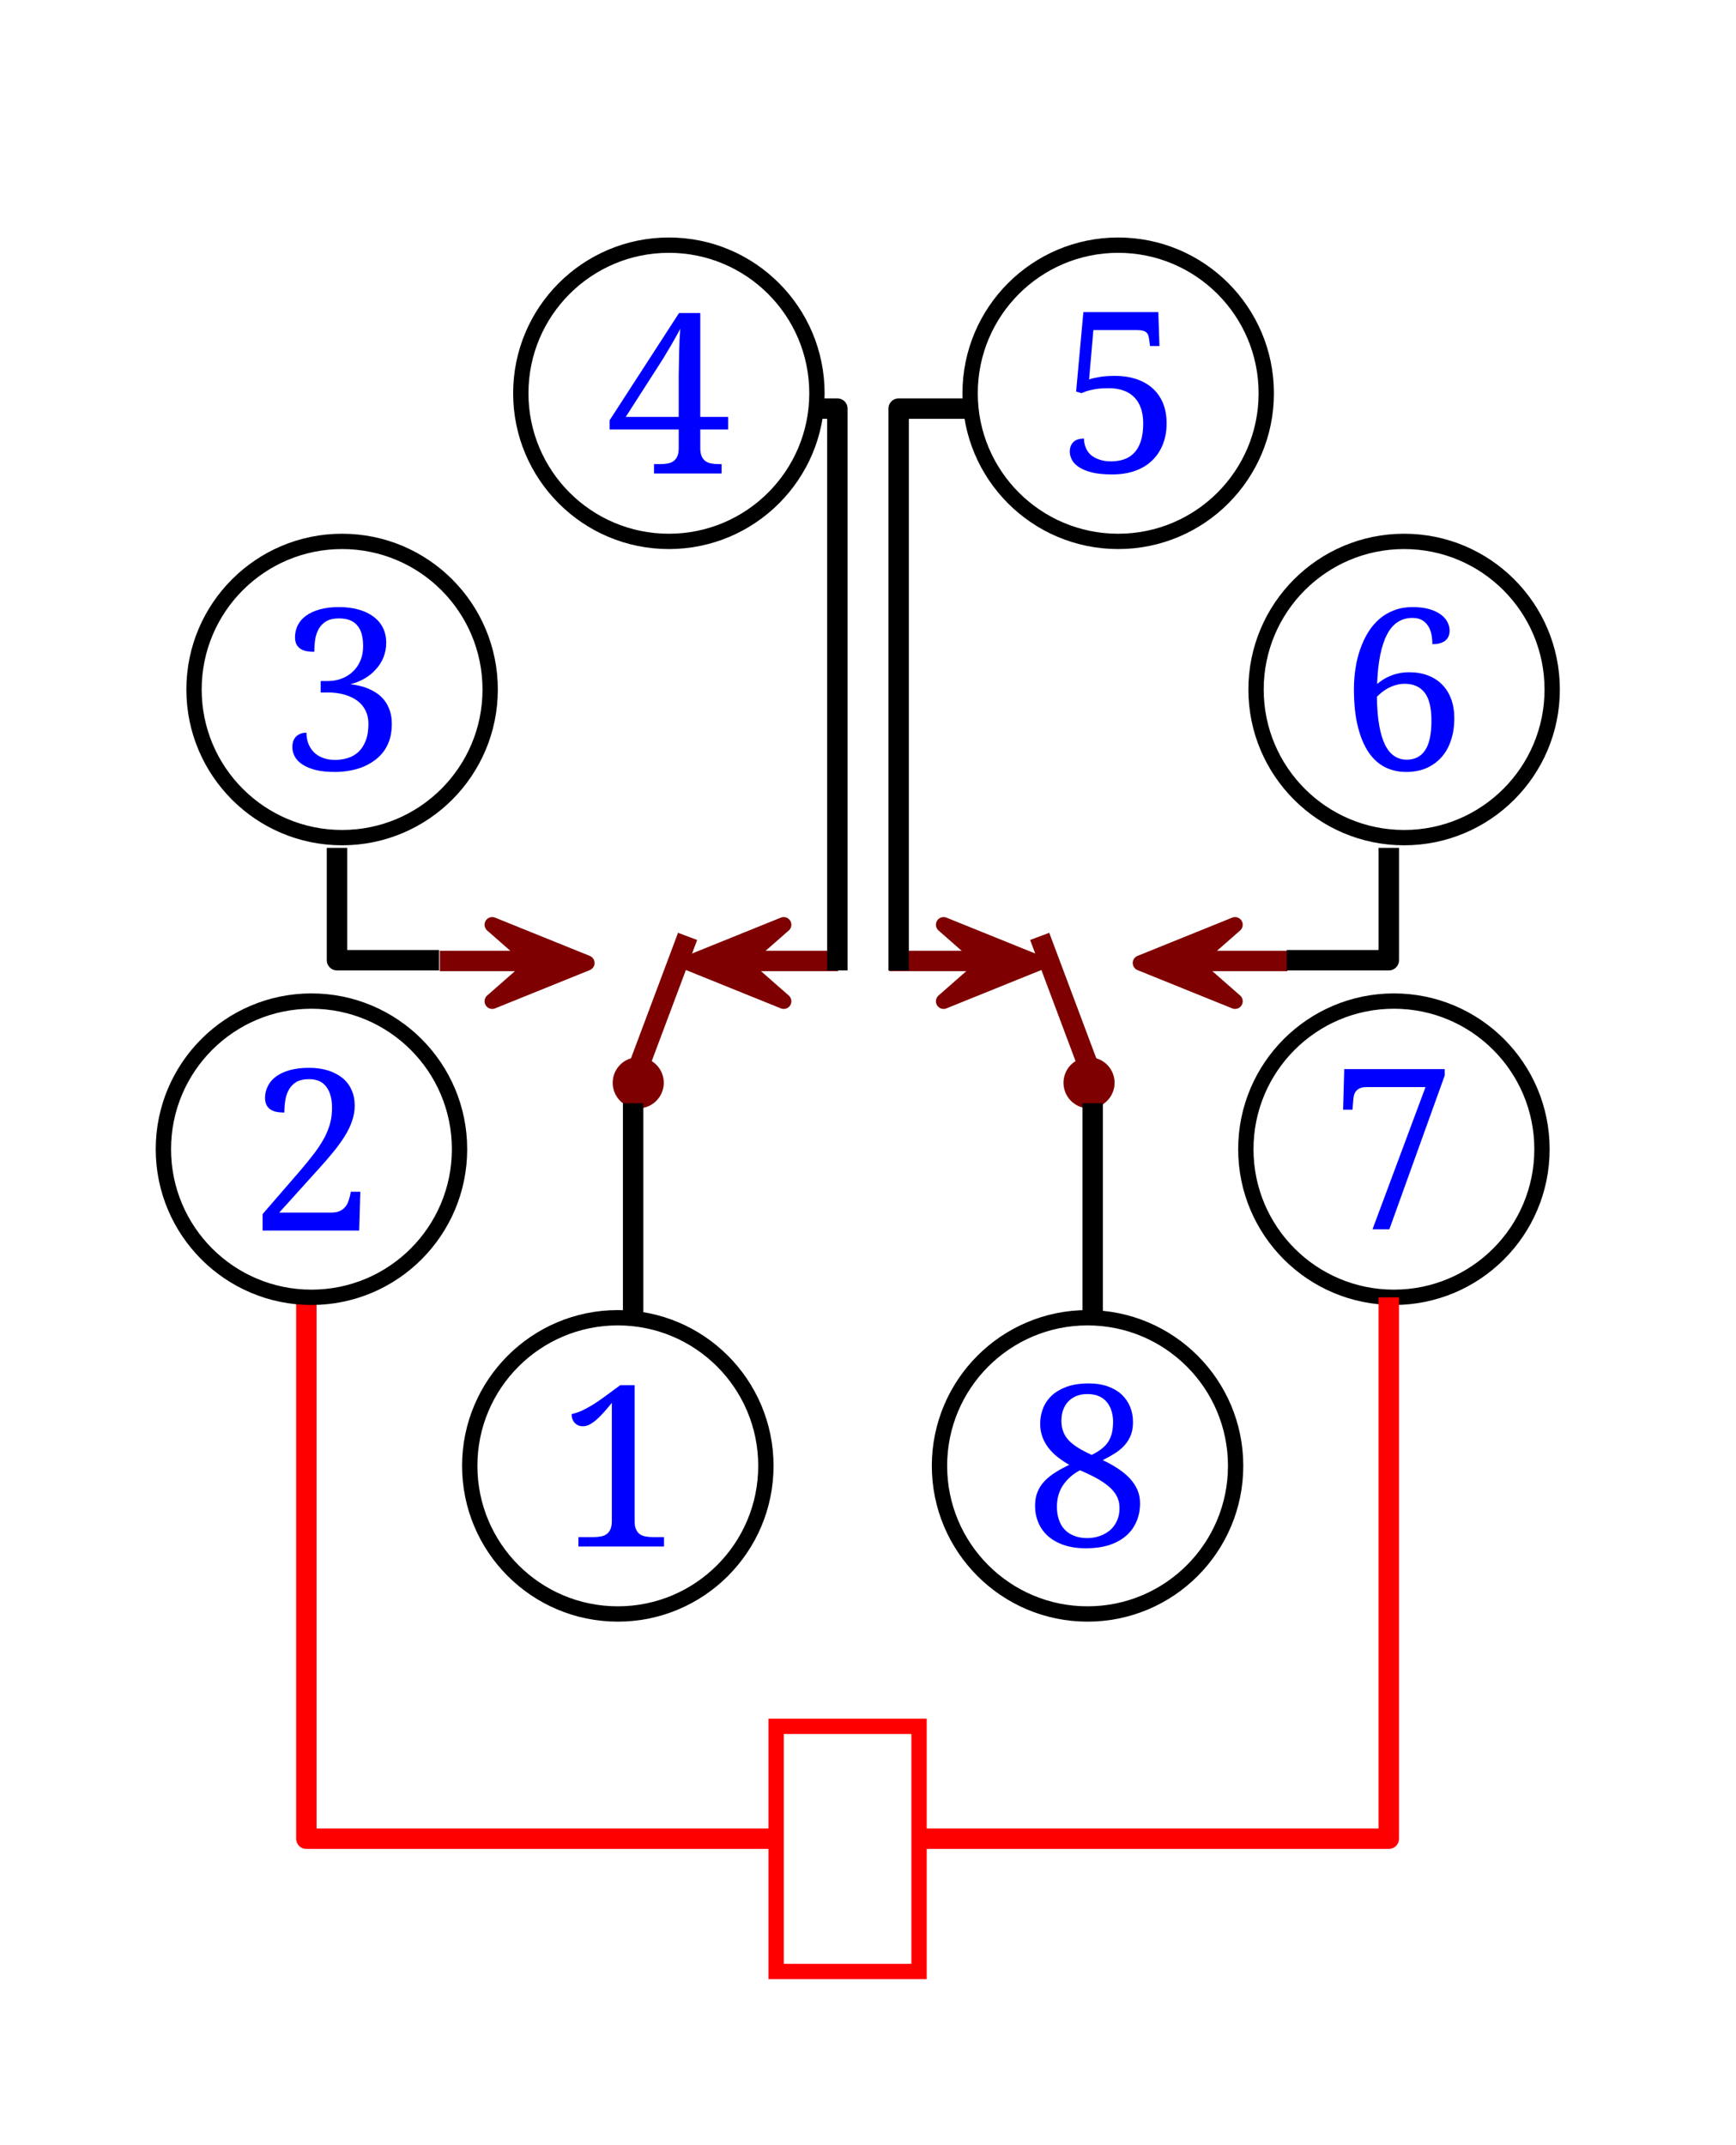 <svg width="170" height="210" xmlns="http://www.w3.org/2000/svg" xmlns:svg="http://www.w3.org/2000/svg">
 <g class="layer">
  <title>Layer 1</title>
  <rect fill="none" fill-opacity="0" height="24" id="Re2" stroke="#ff0000" stroke-width="1.5" width="14" x="76" y="169"/>
  <polyline fill="none" id="Li1" points="30,127 30,180 76,180 " stroke="#ff0000" stroke-linejoin="round" stroke-width="2"/>
  <g id="s_6">
   <g id="s_5">
    <path d="m60,106a2.5,2.5 0 1 1 5,0a2.5,2.5 0 1 1 -5,0" fill="#7f0000" id="dot9"/>
    <path d="m67.473,94.273l9.272,3.746l-4.272,-3.746l4.272,-3.746l-9.272,3.746z" fill="#7f0000" id="s_30" stroke="#7f0000" stroke-linecap="round" stroke-linejoin="round" stroke-width="1.5"/>
    <path d="m57.473,94.273l-9.272,-3.746l4.272,3.746l-4.272,3.746l9.272,-3.746z" fill="#7f0000" id="s_29" stroke="#7f0000" stroke-linecap="round" stroke-linejoin="round" stroke-width="1.5"/>
    <polyline fill="none" id="Li6" points="62.333,105 67.333,91.667 " stroke="#7f0000" stroke-linejoin="round" stroke-width="2"/>
   </g>
   <polyline fill="none" id="s_32" points="72.073,94.073 82.073,94.073 " stroke="#7f0000" stroke-linejoin="round" stroke-width="2"/>
   <polyline fill="none" id="s_33" points="43.073,94.073 53.073,94.073 " stroke="#7f0000" stroke-linejoin="round" stroke-width="2"/>
  </g>
  <polyline fill="none" id="Li3" points="62,108 62,129 " stroke="#000000" stroke-linejoin="round" stroke-width="2"/>
  <g id="s_22">
   <g id="s_23">
    <path d="m109.146,106a2.5,2.5 0 1 0 -5,0a2.5,2.5 0 1 0 5,0" fill="#7f0000" id="s_24"/>
    <path d="m101.673,94.273l-9.272,3.746l4.272,-3.746l-4.272,-3.746l9.272,3.746z" fill="#7f0000" id="s_25" stroke="#7f0000" stroke-linecap="round" stroke-linejoin="round" stroke-width="1.5"/>
    <path d="m111.673,94.273l9.272,-3.746l-4.272,3.746l4.272,3.746l-9.272,-3.746z" fill="#7f0000" id="s_26" stroke="#7f0000" stroke-linecap="round" stroke-linejoin="round" stroke-width="1.5"/>
    <polyline fill="none" id="s_27" points="106.813,105 101.813,91.667 " stroke="#7f0000" stroke-linejoin="round" stroke-width="2"/>
   </g>
   <polyline fill="none" id="s_28" points="97.073,94.073 87.073,94.073 " stroke="#7f0000" stroke-linejoin="round" stroke-width="2"/>
   <polyline fill="none" id="s_31" points="126.073,94.073 116.073,94.073 " stroke="#7f0000" stroke-linejoin="round" stroke-width="2"/>
  </g>
  <polyline fill="none" id="s_34" points="107,108 107,129 " stroke="#000000" stroke-linejoin="round" stroke-width="2"/>
  <polyline fill="none" id="Li4" points="82,95 82,40 80,40 " stroke="#000000" stroke-linejoin="round" stroke-width="2"/>
  <polyline fill="none" id="Li5" points="88,95 88,40 95,40 " stroke="#000000" stroke-linejoin="round" stroke-width="2"/>
  <polyline fill="none" id="Li7" points="43,94 33,94 33,83 " stroke="#000000" stroke-linejoin="round" stroke-width="2"/>
  <g id="s_35">
   <circle cx="30.5" cy="112.5" fill="none" id="Ci1" r="14.5" stroke="#000000" stroke-width="1.5"/>
   <path d="m34.735,108.205l0,0q0,0.78 -0.25,1.51q-0.24,0.73 -0.72,1.5q-0.47,0.76 -1.15,1.59q-0.68,0.83 -1.55,1.78l0,0l-3.72,4.12l5.08,0q0.5,0 0.82,-0.14q0.32,-0.14 0.52,-0.37q0.21,-0.22 0.32,-0.52q0.11,-0.29 0.19,-0.62l0,0l0.08,-0.39l0.93,0l-0.11,3.8l-9.46,0l0,-1.61l3.67,-4.24q0.88,-1.03 1.48,-1.83q0.59,-0.81 0.96,-1.52q0.36,-0.72 0.53,-1.4q0.16,-0.68 0.16,-1.43l0,0q0,-0.64 -0.14,-1.15q-0.13,-0.51 -0.41,-0.88q-0.27,-0.37 -0.69,-0.57q-0.43,-0.19 -1.01,-0.19l0,0q-0.75,0 -1.22,0.26q-0.46,0.27 -0.73,0.72q-0.27,0.46 -0.37,1.05q-0.1,0.59 -0.1,1.24l0,0q-0.39,0 -0.74,-0.06q-0.34,-0.07 -0.6,-0.23q-0.26,-0.17 -0.4,-0.44q-0.15,-0.28 -0.15,-0.7l0,0q0,-0.63 0.28,-1.17q0.27,-0.55 0.81,-0.94q0.55,-0.4 1.35,-0.62q0.81,-0.22 1.87,-0.22l0,0q1.04,0 1.87,0.26q0.83,0.27 1.41,0.74q0.58,0.48 0.88,1.16q0.31,0.68 0.31,1.51z" fill="#0000ff" id="s_15"/>
  </g>
  <g id="s_36">
   <path d="m65.025,151.395l-8.38,0l0,-0.92l1.47,0q0.37,0 0.7,-0.06q0.33,-0.05 0.57,-0.22q0.24,-0.16 0.39,-0.48q0.14,-0.31 0.14,-0.82l0,0l0,-11.56q-0.42,0.51 -0.79,0.93q-0.38,0.42 -0.72,0.72q-0.35,0.3 -0.67,0.47q-0.33,0.17 -0.65,0.17l0,0q-0.49,0 -0.8,-0.33q-0.31,-0.33 -0.31,-0.86l0,0q0.33,-0.08 0.67,-0.2q0.34,-0.13 0.72,-0.33q0.38,-0.2 0.83,-0.48q0.44,-0.28 0.99,-0.68l0,0l1.55,-1.14l1.41,0l0,13.29q0,0.51 0.14,0.82q0.14,0.32 0.38,0.48q0.25,0.17 0.58,0.22q0.32,0.06 0.7,0.06l0,0l1.08,0l0,0.92z" fill="#0000ff" id="s_3"/>
   <circle cx="60.5" cy="143.5" fill="none" id="s_4" r="14.5" stroke="#000000" stroke-width="1.5"/>
  </g>
  <g id="s_37">
   <path d="m101.36,147.42l0,0q0,-0.8 0.25,-1.39q0.25,-0.6 0.71,-1.07q0.45,-0.46 1.06,-0.84q0.61,-0.38 1.33,-0.72l0,0q-0.62,-0.35 -1.15,-0.77q-0.52,-0.41 -0.9,-0.91q-0.38,-0.49 -0.59,-1.08q-0.21,-0.58 -0.21,-1.27l0,0q0,-0.76 0.27,-1.47q0.27,-0.71 0.84,-1.26q0.57,-0.54 1.48,-0.88q0.91,-0.33 2.17,-0.33l0,0q1.03,0 1.84,0.28q0.81,0.29 1.36,0.79q0.55,0.51 0.84,1.2q0.29,0.69 0.29,1.52l0,0q0,0.72 -0.21,1.27q-0.22,0.55 -0.6,0.98q-0.39,0.44 -0.94,0.79q-0.55,0.35 -1.21,0.68l0,0q0.81,0.38 1.49,0.83q0.67,0.44 1.15,0.95q0.48,0.52 0.75,1.12q0.26,0.6 0.26,1.32l0,0q0,1.04 -0.38,1.86q-0.37,0.83 -1.06,1.39q-0.69,0.57 -1.66,0.87q-0.98,0.29 -2.19,0.29l0,0q-1.23,0 -2.17,-0.32q-0.93,-0.32 -1.56,-0.88q-0.63,-0.57 -0.94,-1.32q-0.32,-0.76 -0.32,-1.63zm5.1,3.15l0,0q0.72,0 1.31,-0.23q0.58,-0.22 1,-0.6q0.41,-0.39 0.64,-0.93q0.22,-0.53 0.22,-1.17l0,0q0,-0.56 -0.2,-1.03q-0.21,-0.48 -0.67,-0.93q-0.46,-0.44 -1.2,-0.87q-0.73,-0.42 -1.8,-0.88l0,0q-1.04,0.55 -1.65,1.45q-0.61,0.89 -0.61,2.13l0,0q0,0.69 0.19,1.25q0.18,0.56 0.55,0.96q0.37,0.4 0.93,0.62q0.56,0.23 1.29,0.23zm2.54,-11.4l0,0q0,-0.51 -0.14,-0.99q-0.13,-0.48 -0.43,-0.87q-0.29,-0.38 -0.77,-0.61q-0.48,-0.23 -1.18,-0.23l0,0q-0.61,0 -1.09,0.2q-0.47,0.2 -0.8,0.55q-0.32,0.35 -0.49,0.83q-0.16,0.48 -0.16,1.05l0,0q0,0.59 0.19,1.07q0.18,0.47 0.55,0.86q0.38,0.38 0.93,0.72q0.56,0.34 1.29,0.68l0,0q0.63,-0.31 1.03,-0.64q0.4,-0.32 0.64,-0.72q0.23,-0.39 0.33,-0.86q0.1,-0.46 0.1,-1.04z" fill="#0000ff" id="s_21"/>
   <circle cx="106.5" cy="143.5" fill="none" id="s_13" r="14.5" stroke="#000000" stroke-width="1.5"/>
  </g>
  <g id="s_38">
   <circle cx="136.5" cy="112.5" fill="none" id="s_12" r="14.5" stroke="#000000" stroke-width="1.5"/>
   <path d="m136.055,120.34l-1.65,0l5.19,-13.92l-5.78,0q-1.18,0 -1.28,1.12l0,0l-0.09,1.09l-0.92,0l0.11,-3.97l9.84,0l0,0.63l-5.42,15.05z" fill="#0000ff" id="s_20"/>
  </g>
  <g id="s_39">
   <path d="m32.81,74.39l0,0q0.65,0 1.24,-0.18q0.59,-0.18 1.05,-0.6q0.45,-0.42 0.71,-1.1q0.27,-0.67 0.27,-1.66l0,0q0,-0.7 -0.27,-1.26q-0.27,-0.57 -0.79,-0.97q-0.52,-0.39 -1.26,-0.61q-0.74,-0.22 -1.66,-0.22l0,0l-0.7,0l0,-1.12l0.7,0q0.73,0 1.36,-0.24q0.63,-0.24 1.09,-0.68q0.47,-0.44 0.74,-1.07q0.27,-0.63 0.27,-1.42l0,0q0,-0.64 -0.13,-1.15q-0.13,-0.5 -0.42,-0.85q-0.28,-0.36 -0.73,-0.54q-0.44,-0.18 -1.08,-0.18l0,0q-0.75,0 -1.22,0.26q-0.47,0.27 -0.74,0.72q-0.27,0.46 -0.37,1.05q-0.09,0.59 -0.09,1.24l0,0q-0.4,0 -0.74,-0.06q-0.35,-0.07 -0.61,-0.23q-0.25,-0.17 -0.4,-0.44q-0.14,-0.28 -0.14,-0.7l0,0q0,-0.63 0.27,-1.17q0.27,-0.55 0.82,-0.94q0.55,-0.4 1.36,-0.62q0.8,-0.22 1.86,-0.22l0,0q1.05,0 1.9,0.24q0.84,0.23 1.45,0.68q0.61,0.44 0.94,1.09q0.33,0.65 0.33,1.49l0,0q0,0.74 -0.26,1.4q-0.26,0.65 -0.74,1.18q-0.47,0.54 -1.11,0.91q-0.65,0.38 -1.41,0.56l0,0q0.41,0.04 0.87,0.15q0.46,0.1 0.91,0.29q0.45,0.19 0.87,0.48q0.41,0.29 0.73,0.71q0.32,0.42 0.5,0.98q0.19,0.55 0.19,1.28l0,0q0,0.88 -0.23,1.58q-0.24,0.7 -0.65,1.22q-0.42,0.52 -0.97,0.88q-0.54,0.37 -1.17,0.6q-0.62,0.22 -1.28,0.32q-0.65,0.1 -1.28,0.1l0,0q-1.09,0 -1.87,-0.19q-0.79,-0.2 -1.3,-0.54q-0.51,-0.33 -0.75,-0.77q-0.24,-0.45 -0.24,-0.93l0,0q0,-0.67 0.37,-1.04q0.38,-0.37 1.01,-0.37l0,0q0,0.58 0.19,1.07q0.19,0.49 0.54,0.84q0.36,0.36 0.88,0.55q0.52,0.2 1.19,0.2z" fill="#0000ff" id="s_16"/>
   <circle cx="33.5" cy="67.5" fill="none" id="s_8" r="14.5" stroke="#000000" stroke-width="1.5"/>
  </g>
  <g id="s_40">
   <circle cx="137.5" cy="67.5" fill="none" id="s_11" r="14.5" stroke="#000000" stroke-width="1.5"/>
   <path d="m138.325,60.49l0,0q-1.66,0 -2.5,1.63q-0.85,1.63 -0.97,4.84l0,0q0.27,-0.23 0.6,-0.44q0.32,-0.2 0.71,-0.36q0.39,-0.16 0.84,-0.25q0.46,-0.1 1,-0.1l0,0q1.01,0 1.82,0.31q0.82,0.31 1.39,0.89q0.58,0.58 0.89,1.42q0.31,0.84 0.31,1.89l0,0q0,1.16 -0.32,2.13q-0.31,0.97 -0.92,1.66q-0.61,0.69 -1.48,1.08q-0.88,0.38 -2,0.38l0,0q-1.1,0 -2.03,-0.45q-0.94,-0.46 -1.62,-1.44q-0.68,-0.98 -1.07,-2.53q-0.39,-1.54 -0.39,-3.71l0,0q0,-1.04 0.16,-2.04q0.15,-1 0.47,-1.89q0.31,-0.89 0.78,-1.64q0.47,-0.75 1.11,-1.3q0.64,-0.54 1.45,-0.84q0.8,-0.3 1.77,-0.3l0,0q0.92,0 1.61,0.19q0.68,0.2 1.13,0.52q0.45,0.32 0.67,0.74q0.22,0.42 0.22,0.86l0,0q0,0.63 -0.43,0.98q-0.43,0.34 -1.26,0.34l0,0q0,-0.54 -0.1,-1q-0.1,-0.47 -0.34,-0.82q-0.23,-0.35 -0.6,-0.55q-0.36,-0.2 -0.9,-0.2zm-0.76,6.45l0,0q-0.43,0 -0.83,0.11q-0.4,0.11 -0.75,0.29q-0.35,0.18 -0.64,0.41q-0.29,0.23 -0.51,0.46l0,0q0.02,1.65 0.23,2.82q0.21,1.17 0.58,1.91q0.38,0.74 0.92,1.09q0.53,0.34 1.19,0.34l0,0q1.18,0 1.8,-0.92q0.62,-0.92 0.62,-2.91l0,0q0,-1.88 -0.67,-2.74q-0.68,-0.86 -1.94,-0.86z" fill="#0000ff" id="s_19"/>
  </g>
  <g id="s_41">
   <circle cx="65.5" cy="38.5" fill="none" id="s_9" r="14.5" stroke="#000000" stroke-width="1.5"/>
   <path d="m71.305,42.045l-2.73,0l0,1.81q0,0.51 0.14,0.82q0.15,0.32 0.39,0.48q0.24,0.17 0.58,0.22q0.33,0.06 0.69,0.06l0,0l0.29,0l0,0.92l-6.62,0l0,-0.92l0.62,0q0.38,0 0.7,-0.06q0.33,-0.05 0.57,-0.22q0.24,-0.16 0.39,-0.48q0.14,-0.31 0.14,-0.82l0,0l0,-1.81l-6.77,0l0,-0.9l6.8,-10.5l2.08,0l0,10.17l2.73,0l0,1.23zm-4.84,-1.23l0,-4.07q0,-0.49 0.02,-1.07q0.01,-0.58 0.02,-1.18q0.02,-0.6 0.04,-1.2q0.03,-0.59 0.07,-1.11l0,0q-0.07,0.15 -0.21,0.4q-0.14,0.26 -0.32,0.57q-0.17,0.31 -0.37,0.65q-0.2,0.35 -0.4,0.67q-0.2,0.33 -0.37,0.62q-0.17,0.28 -0.3,0.47l0,0l-3.37,5.25l5.19,0z" fill="#0000ff" id="s_17"/>
  </g>
  <g id="s_42">
   <circle cx="109.5" cy="38.5" fill="none" id="s_10" r="14.5" stroke="#000000" stroke-width="1.5"/>
   <path d="m108.8,45.165l0,0q0.68,0 1.25,-0.19q0.58,-0.19 1,-0.63q0.43,-0.43 0.66,-1.14q0.24,-0.72 0.24,-1.76l0,0q0,-0.87 -0.24,-1.52q-0.23,-0.64 -0.67,-1.07q-0.44,-0.43 -1.06,-0.64q-0.61,-0.21 -1.37,-0.21l0,0q-0.57,0 -0.98,0.04q-0.42,0.05 -0.73,0.12q-0.32,0.07 -0.56,0.15q-0.23,0.09 -0.44,0.17l0,0l-0.52,-0.15l0.71,-7.78l7.34,0l0.11,3.32l-0.92,0l-0.09,-0.66q-0.03,-0.24 -0.09,-0.4q-0.06,-0.17 -0.19,-0.28q-0.13,-0.11 -0.35,-0.17q-0.22,-0.05 -0.56,-0.05l0,0l-4.27,0l-0.42,4.83q0.34,-0.12 0.97,-0.23q0.62,-0.12 1.6,-0.12l0,0q1.07,0 1.98,0.29q0.92,0.29 1.6,0.87q0.68,0.58 1.06,1.45q0.38,0.88 0.38,2.04l0,0q0,1.12 -0.36,2.04q-0.36,0.92 -1.04,1.58q-0.69,0.67 -1.67,1.02q-0.99,0.36 -2.25,0.36l0,0q-1.22,0 -2.02,-0.2q-0.8,-0.21 -1.28,-0.54q-0.47,-0.32 -0.66,-0.71q-0.2,-0.39 -0.2,-0.76l0,0q0,-0.61 0.34,-0.95q0.34,-0.35 1.05,-0.35l0,0q0,0.47 0.17,0.88q0.16,0.41 0.49,0.71q0.33,0.29 0.83,0.46q0.5,0.18 1.16,0.18z" fill="#0000ff" id="s_18"/>
  </g>
  <polyline fill="none" id="Li8" points="90,180 136,180 136,127 " stroke="#ff0000" stroke-linejoin="round" stroke-width="2"/>
  <polyline fill="none" id="s_43" points="126,94 136,94 136,83 " stroke="#000000" stroke-linejoin="round" stroke-width="2"/>
 </g>
</svg>